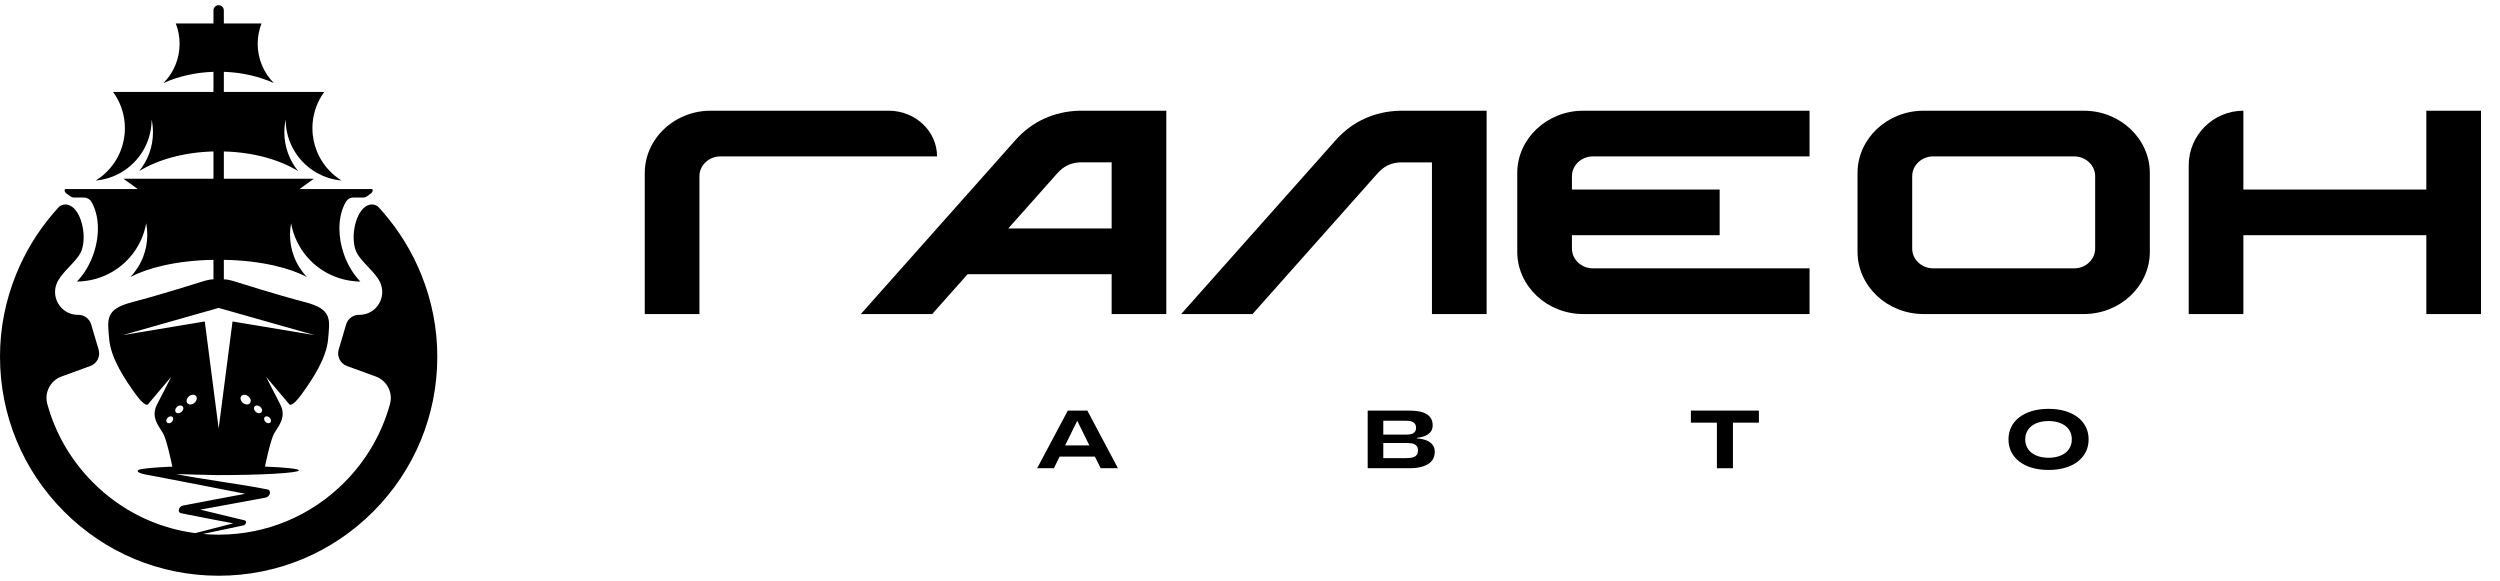 <svg width="241" height="56" viewBox="0 0 241 56" fill="none" xmlns="http://www.w3.org/2000/svg">
<path d="M16.099 40.733C15.988 40.622 16.016 40.413 16.162 40.265C16.309 40.119 16.518 40.09 16.63 40.202C16.74 40.313 16.712 40.523 16.566 40.669C16.419 40.816 16.21 40.845 16.099 40.733ZM17.49 39.715C17.306 39.867 17.064 39.875 16.949 39.736C16.835 39.595 16.89 39.36 17.074 39.209C17.258 39.057 17.5 39.048 17.615 39.188C17.73 39.328 17.673 39.564 17.49 39.715ZM18.738 38.84C18.508 39.03 18.204 39.041 18.061 38.866C17.917 38.691 17.987 38.395 18.218 38.205C18.448 38.016 18.751 38.004 18.895 38.179C19.039 38.355 18.968 38.65 18.738 38.84ZM11.826 32.307L21.078 29.683L30.329 32.307L22.416 30.99L21.078 41.31L19.74 30.99L11.826 32.307ZM25.993 40.265C26.14 40.413 26.168 40.622 26.057 40.733C25.945 40.845 25.736 40.816 25.59 40.669C25.443 40.523 25.416 40.313 25.526 40.202C25.637 40.09 25.846 40.119 25.993 40.265ZM24.541 39.188C24.656 39.048 24.898 39.057 25.081 39.209C25.265 39.36 25.321 39.595 25.207 39.736C25.092 39.875 24.85 39.867 24.666 39.715C24.483 39.564 24.426 39.328 24.541 39.188ZM23.261 38.179C23.404 38.004 23.708 38.016 23.938 38.205C24.169 38.395 24.239 38.691 24.095 38.866C23.951 39.041 23.648 39.03 23.418 38.84C23.187 38.65 23.117 38.355 23.261 38.179ZM40.605 26.454C39.727 24.287 38.515 22.299 36.996 20.535C36.996 20.535 36.996 20.534 36.994 20.532C36.862 20.378 36.727 20.225 36.59 20.075C36.53 20.009 36.474 19.939 36.401 19.886C36.334 19.838 36.259 19.802 36.182 19.773C35.849 19.644 35.503 19.727 35.217 19.927C34.682 20.302 34.314 21.126 34.165 22.008C34.095 22.418 34.074 22.84 34.105 23.236C34.137 23.657 34.229 24.047 34.388 24.358C34.852 25.271 36.074 26.127 36.604 27.14C36.618 27.169 36.632 27.2 36.645 27.229C36.775 27.513 36.84 27.803 36.847 28.09L36.843 28.276V28.282C36.775 29.387 35.865 30.35 34.648 30.35H34.618C34.042 30.343 33.531 30.72 33.367 31.274L32.649 33.701C32.456 34.355 32.803 35.047 33.443 35.281L36.225 36.296C37.298 36.687 37.898 37.837 37.597 38.94C36.821 41.777 35.32 44.377 33.189 46.514C29.966 49.744 25.683 51.529 21.126 51.542L21.073 51.541L21.03 51.542C20.537 51.54 20.048 51.517 19.562 51.475C20.318 51.312 22.096 50.937 22.806 50.788L23.358 50.671L23.427 50.656C23.729 50.613 23.831 50.211 23.574 50.159L23.558 50.155L23.527 50.148L23.466 50.133C22.198 49.827 20.678 49.454 19.304 49.131C21.387 48.753 23.503 48.35 25.586 47.976C26.07 47.88 26.197 47.234 25.756 47.178C23.515 46.716 19.243 46.168 16.985 45.7C17.609 45.71 20.263 45.801 20.94 45.801C25.224 45.801 28.748 45.599 28.812 45.35C28.852 45.196 27.554 45.06 25.544 44.979C25.641 44.505 26.088 42.4 26.426 41.79C26.809 41.102 27.662 40.251 27.018 38.991C26.384 37.75 25.667 36.364 25.645 36.32L27.886 38.971C27.886 38.971 28.107 39.343 29.083 37.998C30.059 36.654 31.476 34.559 31.63 32.685C31.785 30.811 32.071 29.816 29.406 29.126C26.74 28.436 22.764 27.175 22.764 27.175C22.764 27.175 22.077 26.927 21.578 26.93V25.048C23.336 25.077 24.982 25.272 26.408 25.595C27.667 25.879 28.754 26.262 29.596 26.716C29.059 26.154 28.632 25.486 28.349 24.747C28.096 24.089 27.957 23.372 27.957 22.624C27.957 22.247 27.993 21.879 28.061 21.523C28.277 22.716 28.803 23.857 29.652 24.821C30.98 26.332 32.837 27.114 34.741 27.145C34.068 26.451 33.494 25.519 33.126 24.427C32.849 23.61 32.719 22.795 32.719 22.033C32.719 21.169 32.885 20.375 33.199 19.727C33.244 19.635 33.292 19.545 33.342 19.459C33.39 19.377 33.451 19.305 33.521 19.245C33.677 19.113 33.877 19.04 34.087 19.04H35.027C35.152 19.04 35.274 18.999 35.375 18.925L35.772 18.633C35.843 18.581 35.893 18.508 35.915 18.425C35.925 18.392 35.929 18.357 35.929 18.323C35.929 18.27 35.887 18.227 35.835 18.227H35.64H30.95H28.874L30.252 17.23H21.578V14.601C24.409 14.67 26.947 15.387 28.746 16.499C27.911 15.478 27.41 14.172 27.41 12.749C27.41 12.326 27.454 11.914 27.538 11.517C27.541 13.224 28.265 14.76 29.421 15.838C29.742 16.137 30.096 16.401 30.478 16.624C30.526 16.652 30.575 16.679 30.624 16.706C30.776 16.789 30.933 16.866 31.094 16.936C31.271 17.012 31.452 17.081 31.638 17.14C32.049 17.273 32.479 17.361 32.923 17.4C32.692 17.256 32.471 17.098 32.262 16.925C31.949 16.666 31.663 16.374 31.409 16.056C31.395 16.039 31.381 16.02 31.366 16.001C31.289 15.903 31.216 15.801 31.145 15.698C30.914 15.36 30.718 14.996 30.559 14.611C30.274 13.918 30.117 13.157 30.117 12.36C30.117 11.911 30.166 11.475 30.261 11.055C30.38 10.522 30.572 10.017 30.824 9.549C30.92 9.37 31.027 9.197 31.141 9.029L31.266 8.863H21.578V6.923C23.333 6.98 24.977 7.367 26.401 8.007C25.438 7.037 24.841 5.7 24.841 4.224C24.841 3.532 24.972 2.871 25.21 2.264H21.578V1.001C21.578 0.725 21.354 0.5 21.078 0.5C20.939 0.5 20.815 0.557 20.724 0.646C20.634 0.738 20.578 0.863 20.578 1.001V2.264H16.945C17.183 2.871 17.314 3.532 17.314 4.224C17.314 5.7 16.718 7.037 15.755 8.007C17.179 7.367 18.822 6.98 20.578 6.923V8.863H10.888L11.02 9.037C11.132 9.202 11.237 9.373 11.331 9.549C11.584 10.017 11.775 10.522 11.894 11.055C11.99 11.475 12.039 11.911 12.039 12.36C12.039 13.157 11.882 13.918 11.597 14.611C11.438 14.996 11.242 15.36 11.01 15.698C10.94 15.801 10.866 15.903 10.79 16.001C10.775 16.02 10.761 16.039 10.747 16.056C10.492 16.374 10.207 16.666 9.894 16.925C9.685 17.098 9.463 17.256 9.232 17.4C9.677 17.361 10.107 17.273 10.518 17.14C10.704 17.081 10.885 17.012 11.062 16.936C11.222 16.866 11.379 16.789 11.532 16.706C11.581 16.679 11.63 16.652 11.678 16.624C12.059 16.401 12.413 16.137 12.735 15.838C13.891 14.76 14.615 13.224 14.618 11.517C14.702 11.914 14.746 12.326 14.746 12.749C14.746 14.172 14.244 15.478 13.41 16.499C15.209 15.387 17.746 14.67 20.578 14.601V17.23H11.904L13.282 18.227H6.321C6.268 18.227 6.226 18.27 6.226 18.323C6.226 18.445 6.284 18.56 6.383 18.633L6.78 18.925C6.882 18.999 7.003 19.04 7.128 19.04H8.068C8.373 19.04 8.659 19.196 8.814 19.459C9.533 20.684 9.663 22.553 9.03 24.427C8.662 25.519 8.088 26.451 7.415 27.145C9.319 27.114 11.175 26.332 12.504 24.821C13.352 23.857 13.878 22.716 14.094 21.523C14.162 21.879 14.199 22.247 14.199 22.624C14.199 23.372 14.06 24.089 13.806 24.747C13.523 25.486 13.096 26.154 12.56 26.716C13.402 26.262 14.489 25.879 15.748 25.595C17.173 25.272 18.819 25.077 20.578 25.048V26.93C20.078 26.927 19.392 27.175 19.392 27.175C19.392 27.175 15.415 28.436 12.75 29.126C10.085 29.816 10.371 30.811 10.525 32.685C10.68 34.559 12.097 36.654 13.072 37.998C14.049 39.343 14.27 38.971 14.27 38.971L16.511 36.32C16.489 36.364 15.772 37.75 15.137 38.991C14.494 40.251 15.346 41.102 15.729 41.79C16.069 42.403 16.518 44.524 16.613 44.985C16.578 44.987 16.54 44.988 16.505 44.989C16.343 44.996 16.18 45.004 16.018 45.012C15.867 45.02 15.715 45.028 15.564 45.037C15.424 45.045 15.284 45.054 15.144 45.064C15.017 45.073 14.889 45.082 14.761 45.093C14.647 45.102 14.532 45.112 14.418 45.123C14.317 45.133 14.216 45.143 14.116 45.155C14.03 45.165 13.944 45.176 13.858 45.189C13.787 45.199 13.716 45.21 13.646 45.223C13.591 45.234 13.536 45.245 13.482 45.259C13.427 45.274 13.363 45.288 13.319 45.325C13.291 45.349 13.266 45.387 13.276 45.425C13.28 45.444 13.291 45.461 13.303 45.475C13.354 45.534 13.433 45.569 13.503 45.597C13.566 45.624 13.631 45.645 13.696 45.664C13.779 45.688 13.877 45.713 13.994 45.738C13.996 45.739 13.998 45.739 14.001 45.74C14.399 45.812 14.816 45.888 15.25 45.97C17.858 46.46 21.023 47.101 23.639 47.602C23.632 47.604 23.623 47.605 23.616 47.607C21.639 47.975 19.627 48.35 17.647 48.736C17.442 48.776 17.265 48.939 17.234 49.152C17.223 49.226 17.233 49.304 17.277 49.366C17.355 49.477 17.509 49.484 17.63 49.509C17.741 49.531 17.851 49.553 17.962 49.575C17.969 49.577 17.976 49.578 17.983 49.58C19.358 49.859 21.01 50.17 22.485 50.45C21.487 50.709 20.242 51.032 19.491 51.222L18.939 51.362L18.815 51.393C15.098 50.904 11.662 49.215 8.967 46.514C6.835 44.377 5.335 41.777 4.559 38.94C4.257 37.837 4.857 36.687 5.93 36.296L8.712 35.281C9.352 35.047 9.7 34.355 9.507 33.701L8.788 31.274C8.624 30.72 8.114 30.343 7.537 30.35H7.507C6.291 30.35 5.38 29.387 5.312 28.282V28.276C5.312 28.276 5.308 28.09 5.308 28.089C5.316 27.803 5.38 27.513 5.51 27.229C5.524 27.2 5.537 27.169 5.551 27.14C6.082 26.127 7.304 25.271 7.768 24.358C7.927 24.047 8.019 23.657 8.051 23.236C8.082 22.84 8.06 22.418 7.991 22.008C7.842 21.126 7.473 20.302 6.939 19.927C6.653 19.727 6.307 19.644 5.974 19.773C5.897 19.802 5.822 19.838 5.755 19.886C5.682 19.939 5.625 20.009 5.565 20.075C5.428 20.225 5.294 20.378 5.161 20.532C5.16 20.534 5.159 20.535 5.159 20.535C3.641 22.299 2.429 24.287 1.551 26.454C0.522 28.991 0 31.656 0 34.374C0 40.017 2.193 45.322 6.174 49.313C10.143 53.291 15.418 55.488 21.03 55.5H21.078H21.126C26.737 55.488 32.012 53.291 35.982 49.313C39.963 45.322 42.156 40.017 42.156 34.374C42.156 31.656 41.633 28.991 40.605 26.454Z" fill="#3B8775" style="fill:#3B8775;fill:color(display-p3 0.231 0.529 0.459);fill-opacity:1;"/>
<path d="M85.668 10.673H68.482C67.485 10.673 66.509 10.902 65.623 11.332C65.419 11.431 65.22 11.541 65.028 11.661C63.241 12.773 62.155 14.651 62.155 16.674V30.273H67.426V16.983C67.426 15.935 68.334 15.077 69.444 15.077H90.332C90.332 12.645 88.244 10.673 85.668 10.673Z" fill="#3B8775" style="fill:#3B8775;fill:color(display-p3 0.231 0.529 0.459);fill-opacity:1;"/>
<path d="M107.162 22.027H97.192L98.523 20.531L101.929 16.698C102.515 16.039 103.186 15.707 104.056 15.652H107.162V22.027ZM104.056 10.673C101.608 10.739 99.481 11.713 97.892 13.501L95.329 16.386L82.985 30.273H89.864L93.278 26.431H107.162V30.273H112.432V26.431V22.027V15.652V10.673H107.162H104.056Z" fill="#3B8775" style="fill:#3B8775;fill:color(display-p3 0.231 0.529 0.459);fill-opacity:1;"/>
<path d="M134.933 10.676C132.485 10.742 130.358 11.717 128.77 13.503L126.206 16.389L113.862 30.276H120.741L129.4 20.534L132.806 16.701C133.392 16.042 134.063 15.71 134.933 15.655H138.039V30.276H143.309V15.655V10.676H138.039H134.933Z" fill="#3B8775" style="fill:#3B8775;fill:color(display-p3 0.231 0.529 0.459);fill-opacity:1;"/>
<path d="M146.264 16.675V24.273C146.264 27.574 149.123 30.273 152.62 30.273H174.441V25.869H153.553C152.444 25.869 151.534 25.009 151.534 23.963V22.676H165.775V18.271H151.534V16.984C151.534 15.936 152.444 15.078 153.553 15.078H174.441V10.673H152.62C149.123 10.673 146.264 13.372 146.264 16.675Z" fill="#3B8775" style="fill:#3B8775;fill:color(display-p3 0.231 0.529 0.459);fill-opacity:1;"/>
<path d="M201.974 23.963C201.974 25.009 201.063 25.869 199.955 25.869H186.356C185.247 25.869 184.336 25.009 184.336 23.963V16.984C184.336 15.936 185.247 15.077 186.356 15.077H199.955C201.063 15.077 201.974 15.936 201.974 16.984V23.963ZM200.887 10.673H185.423C181.925 10.673 179.066 13.372 179.066 16.674V24.272C179.066 27.573 181.925 30.273 185.423 30.273H200.887C204.384 30.273 207.244 27.573 207.244 24.272V16.674C207.244 13.372 204.384 10.673 200.887 10.673Z" fill="#3B8775" style="fill:#3B8775;fill:color(display-p3 0.231 0.529 0.459);fill-opacity:1;"/>
<path d="M233.898 10.673V18.27H216.261V10.673C213.351 10.673 210.991 13.035 210.991 15.949V30.273H216.261V22.676H233.898V30.273H239.168V10.673H233.898Z" fill="#3B8775" style="fill:#3B8775;fill:color(display-p3 0.231 0.529 0.459);fill-opacity:1;"/>
<path d="M102.678 42.937L103.846 40.562L105.017 42.937H102.678ZM102.937 39.58L99.981 45.137H101.597L102.144 44.019H105.551L106.106 45.137H107.771L104.819 39.58H102.937Z" fill="#3B8775" style="fill:#3B8775;fill:color(display-p3 0.231 0.529 0.459);fill-opacity:1;"/>
<path d="M136.601 43.811C136.537 43.911 136.451 43.986 136.342 44.039C136.232 44.09 136.103 44.124 135.953 44.141C135.804 44.158 135.641 44.166 135.466 44.166H133.349V42.704H135.573C135.718 42.704 135.858 42.711 135.992 42.725C136.127 42.739 136.246 42.771 136.35 42.822C136.454 42.872 136.537 42.945 136.601 43.039C136.664 43.134 136.695 43.26 136.695 43.417C136.695 43.58 136.664 43.712 136.601 43.811ZM133.349 40.557H135.54C135.658 40.557 135.775 40.566 135.891 40.583C136.008 40.599 136.112 40.633 136.204 40.684C136.296 40.734 136.37 40.804 136.426 40.893C136.482 40.983 136.51 41.098 136.51 41.24C136.51 41.38 136.482 41.493 136.426 41.578C136.37 41.664 136.297 41.73 136.208 41.776C136.119 41.823 136.019 41.855 135.91 41.871C135.8 41.888 135.692 41.897 135.585 41.897H133.349V40.557ZM137.751 42.572C137.587 42.473 137.402 42.401 137.197 42.354C136.991 42.308 136.788 42.277 136.588 42.261V42.211C136.769 42.188 136.95 42.152 137.131 42.106C137.312 42.059 137.475 41.99 137.62 41.898C137.765 41.806 137.883 41.687 137.973 41.541C138.064 41.395 138.109 41.213 138.109 40.996C138.109 40.748 138.059 40.534 137.957 40.356C137.855 40.177 137.708 40.031 137.515 39.915C137.322 39.8 137.085 39.715 136.804 39.661C136.523 39.607 136.205 39.58 135.848 39.58H131.845V45.137H135.853C136.285 45.137 136.657 45.098 136.966 45.02C137.276 44.943 137.531 44.834 137.731 44.694C137.931 44.555 138.078 44.388 138.171 44.193C138.264 43.999 138.31 43.786 138.31 43.553C138.31 43.313 138.258 43.114 138.154 42.956C138.05 42.798 137.916 42.67 137.751 42.572Z" fill="#3B8775" style="fill:#3B8775;fill:color(display-p3 0.231 0.529 0.459);fill-opacity:1;"/>
<path d="M163.001 40.744H165.508V45.137H167.054V40.744H169.557V39.58H163.001V40.744Z" fill="#3B8775" style="fill:#3B8775;fill:color(display-p3 0.231 0.529 0.459);fill-opacity:1;"/>
<path d="M199.553 43.111C199.441 43.331 199.285 43.516 199.087 43.666C198.888 43.816 198.652 43.931 198.378 44.01C198.104 44.089 197.805 44.128 197.482 44.128C197.156 44.128 196.855 44.089 196.58 44.01C196.304 43.931 196.067 43.816 195.868 43.666C195.67 43.516 195.514 43.331 195.402 43.111C195.289 42.891 195.233 42.639 195.233 42.354C195.233 42.075 195.289 41.825 195.402 41.605C195.514 41.386 195.67 41.201 195.868 41.05C196.067 40.901 196.304 40.786 196.58 40.707C196.855 40.628 197.156 40.589 197.482 40.589C197.811 40.589 198.112 40.628 198.386 40.707C198.66 40.786 198.897 40.901 199.095 41.05C199.294 41.201 199.448 41.385 199.558 41.603C199.667 41.822 199.722 42.072 199.722 42.354C199.722 42.639 199.666 42.891 199.553 43.111ZM200.291 40.22C199.956 39.964 199.551 39.765 199.077 39.624C198.603 39.483 198.072 39.413 197.486 39.413C196.897 39.413 196.364 39.483 195.887 39.624C195.41 39.765 195.004 39.964 194.668 40.22C194.333 40.476 194.074 40.785 193.891 41.148C193.709 41.51 193.618 41.912 193.618 42.354C193.618 42.802 193.709 43.207 193.891 43.569C194.074 43.931 194.333 44.241 194.668 44.498C195.004 44.756 195.409 44.955 195.885 45.094C196.36 45.234 196.891 45.304 197.477 45.304C198.064 45.304 198.596 45.234 199.072 45.094C199.549 44.955 199.956 44.756 200.291 44.498C200.627 44.241 200.886 43.931 201.068 43.569C201.25 43.207 201.342 42.802 201.342 42.354C201.342 41.912 201.25 41.51 201.068 41.148C200.886 40.785 200.627 40.476 200.291 40.22Z" fill="#3B8775" style="fill:#3B8775;fill:color(display-p3 0.231 0.529 0.459);fill-opacity:1;"/>
</svg>
